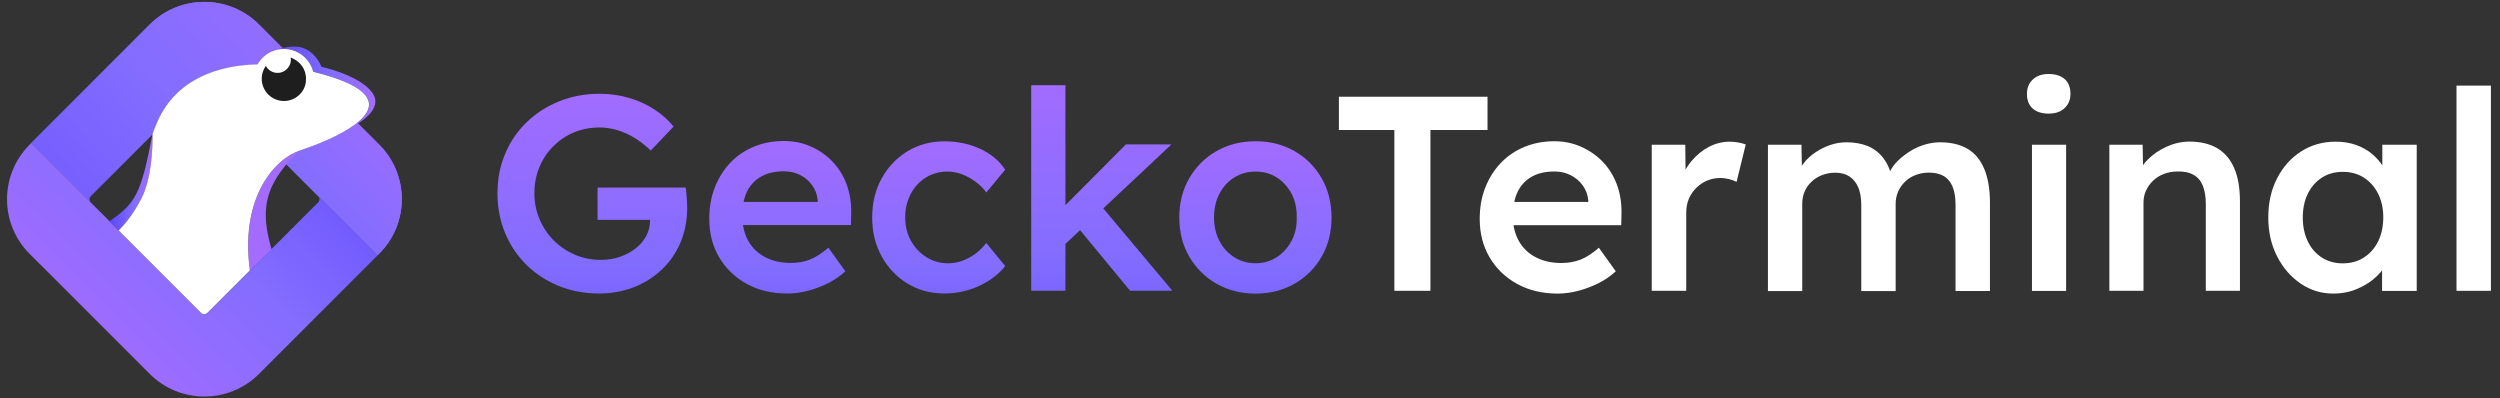 <?xml version="1.0" encoding="utf-8"?>
<!-- Generator: Adobe Illustrator 26.5.0, SVG Export Plug-In . SVG Version: 6.00 Build 0)  -->
<svg version="1.1" id="Layer_1" xmlns="http://www.w3.org/2000/svg" xmlns:xlink="http://www.w3.org/1999/xlink" x="0px" y="0px"
	 viewBox="0 0 2885 459.8" style="enable-background:new 0 0 2885 459.8;" xml:space="preserve">
<rect x="0" y="0" width="2885" height="459.8" fill="#333333" stroke="none"/>
<style type="text/css">
	.st0{fill:url(#SVGID_1_);}
	.st1{fill:url(#SVGID_00000099651213714670493180000000219791660341448361_);}
	.st2{fill:url(#SVGID_00000059301465242982722780000017312570606315715751_);}
	.st3{fill:url(#SVGID_00000109733815657909873880000015133005561740087192_);}
	.st4{fill:#FFFFFF;}
	.st5{fill:url(#SVGID_00000046338397022509799490000013526894332971870123_);}
	.st6{fill:#1E1E1E;}
	.st7{fill:none;}
	.st8{fill:url(#SVGID_00000023251523729999255170000011209545004987394984_);}
	.st9{fill:url(#SVGID_00000119811661826553240350000014478796536836072854_);}
	.st10{fill:url(#SVGID_00000070103989456680584140000012606166976970239399_);}
	.st11{fill:url(#SVGID_00000127041504201396955420000016611879078030072196_);}
	.st12{fill:url(#SVGID_00000038379225129480089740000015596833527682760890_);}
	.st13{fill:url(#SVGID_00000039122277519323289230000010874857357022014641_);}
	.st14{fill:url(#SVGID_00000026863321179386152220000004786979204641500059_);}
	.st15{fill:url(#SVGID_00000103951539382911029840000006376901420881847206_);}
	.st16{fill:url(#SVGID_00000173845444430251156640000018249186633892359079_);}
</style>
<g id="Coin_Gecko_Vector_Text">
</g>
<g>
	<g>
		<g>
			<linearGradient id="SVGID_1_" gradientUnits="userSpaceOnUse" x1="165.885" y1="462.991" x2="485.648" y2="137.378">
				<stop  offset="0" style="stop-color:#5D47FF"/>
				<stop  offset="0.59" style="stop-color:#846DFF"/>
				<stop  offset="1" style="stop-color:#A36CFF"/>
			</linearGradient>
			<path class="st0" d="M437.5,166.8l-25.1-25.1c-17.1,13.9-46.6,25.6-65.2,31.7c-0.8,0.3-1.6,0.6-2.5,0.9
				c-4.9,4.8-9.7,9.9-14.2,15.3l36.6,36.6l68.5,68.5l1.9-1.9C472.4,258.1,472.4,201.6,437.5,166.8z"/>
			
				<linearGradient id="SVGID_00000161632471908375470330000008430116843603564735_" gradientUnits="userSpaceOnUse" x1="223.462" y1="397.571" x2="494.665" y2="132.462">
				<stop  offset="0" style="stop-color:#5D47FF"/>
				<stop  offset="0.59" style="stop-color:#846DFF"/>
				<stop  offset="1" style="stop-color:#A36CFF"/>
			</linearGradient>
			<path style="fill:url(#SVGID_00000161632471908375470330000008430116843603564735_);" d="M437.5,166.8l-25.1-25.1
				c-17.1,13.9-46.6,25.6-65.2,31.7c-0.8,0.3-1.6,0.6-2.5,0.9c-4.9,4.8-9.7,9.9-14.2,15.3l36.6,36.6l68.5,68.5l1.9-1.9
				C472.4,258.1,472.4,201.6,437.5,166.8z"/>
			
				<linearGradient id="SVGID_00000136401286906550234580000007069667848410086301_" gradientUnits="userSpaceOnUse" x1="-2.189" y1="297.936" x2="317.574" y2="-27.677">
				<stop  offset="0" style="stop-color:#5D47FF"/>
				<stop  offset="0.59" style="stop-color:#846DFF"/>
				<stop  offset="1" style="stop-color:#A36CFF"/>
			</linearGradient>
			<path style="fill:url(#SVGID_00000136401286906550234580000007069667848410086301_);" d="M104.6,226.3l71.3-71.3
				c1.9-5.1,3.9-10.2,6.1-15.3c21.5-48.2,69.7-64.5,115.2-65.3c6-10.6,17.3-17.7,30-17.8l-28.3-28.3c-34.8-34.8-91.3-34.8-126.1,0
				l-1.9,1.9L36.1,165l68.5,68.5C102.6,231.5,102.6,228.3,104.6,226.3z"/>
			
				<linearGradient id="SVGID_00000121247765497143968860000005386470231672144520_" gradientUnits="userSpaceOnUse" x1="-143.128" y1="382.651" x2="417.561" y2="-102.873">
				<stop  offset="0" style="stop-color:#5D47FF"/>
				<stop  offset="0.59" style="stop-color:#846DFF"/>
				<stop  offset="1" style="stop-color:#A36CFF"/>
			</linearGradient>
			<path style="fill:url(#SVGID_00000121247765497143968860000005386470231672144520_);" d="M104.6,226.3l71.3-71.3
				c1.9-5.1,3.9-10.2,6.1-15.3c21.5-48.2,69.7-64.5,115.2-65.3c6-10.6,17.3-17.7,30-17.8l-28.3-28.3c-34.8-34.8-91.3-34.8-126.1,0
				l-1.9,1.9L36.1,165l68.5,68.5C102.6,231.5,102.6,228.3,104.6,226.3z"/>
			<path class="st4" d="M351,80.3L351,80.3C351,80.3,351,80.3,351,80.3C351,80.3,351,80.3,351,80.3z"/>
			
				<linearGradient id="SVGID_00000029017871391124349970000012365317430212657062_" gradientUnits="userSpaceOnUse" x1="413.414" y1="50.176" x2="76.188" y2="391.465">
				<stop  offset="0" style="stop-color:#5D47FF"/>
				<stop  offset="0.59" style="stop-color:#846DFF"/>
				<stop  offset="1" style="stop-color:#A36CFF"/>
			</linearGradient>
			<path style="fill:url(#SVGID_00000029017871391124349970000012365317430212657062_);" d="M367.2,226.3c2,2,2,5.2,0,7.2
				l-63.1,63.1l-15.5,15.5l-42,42l-7.1,7.1c-2,2-5.2,2-7.2,0c0,0,0,0,0,0l-63.8-63.8l-42-42l-21.9-21.9L36.1,165l-1.9,1.9
				c-34.8,34.8-34.8,91.3,0,126.1L50,308.7l119.1,119.1l3.7,3.7c34.8,34.8,91.3,34.8,126.1,0l1.9-1.9l134.9-134.9L367.2,226.3z"/>
		</g>
	</g>
	<g>
		<g>
			<path class="st6" d="M351,80.3C351,80.3,351,80.3,351,80.3L351,80.3c-2.5-5.5-6.9-10.1-12.7-12.7l0,0c-0.2-0.1-0.3-0.2-0.5-0.3
				c-0.8-0.3-1.6-0.6-2.3-0.9c0.4,2.8,0.1,5.7-1,8.4c-0.3,0.7-0.7,1.3-1.1,2c-3.9,6.4-12,9.1-19,6.1c-3.3-1.4-5.9-3.9-7.5-6.9
				c-1,1.5-2,3.1-2.7,4.8c-5.6,13,0.5,28.1,13.5,33.7c13,5.6,28.1-0.5,33.7-13.5C354.2,94.1,353.9,86.6,351,80.3z"/>
			<path class="st7" d="M317.6,114.5c13,5.6,28.1-0.5,33.7-13.5c2.9-6.9,2.6-14.4-0.3-20.7c0,0,0,0,0,0l0,0
				c-2.5-5.4-6.9-10-12.7-12.7c-0.2-0.1-0.3-0.2-0.5-0.3c-0.8-0.3-1.6-0.6-2.3-0.9c0.4,2.8,0.1,5.7-1,8.4c-0.3,0.7-0.7,1.3-1.1,2
				c-3.9,6.4-12,9.1-19,6.1c-3.3-1.4-5.9-3.9-7.5-6.9c-1,1.5-2,3.1-2.7,4.8C298.5,93.8,304.6,108.9,317.6,114.5z"/>
			
				<linearGradient id="SVGID_00000056416782029140386480000011646545087245165469_" gradientUnits="userSpaceOnUse" x1="126.44" y1="210.063" x2="176.185" y2="210.063">
				<stop  offset="0" style="stop-color:#5D47FF"/>
				<stop  offset="0.59" style="stop-color:#846DFF"/>
				<stop  offset="1" style="stop-color:#A36CFF"/>
			</linearGradient>
			<path style="fill:url(#SVGID_00000056416782029140386480000011646545087245165469_);" d="M176.2,154.2c-0.1,0.2-0.2,0.5-0.3,0.7
				c-13.2,69.9-19.8,79.7-49.5,100.4l10.6,10.6c6.9-6.8,16.8-18.6,26.2-36.7C174.7,206.9,176.3,173.3,176.2,154.2z"/>
			<path class="st7" d="M351,80.3L351,80.3c-2.5-5.5-6.9-10.1-12.7-12.7c-0.2-0.1-0.3-0.2-0.5-0.3c-0.8-0.3-1.6-0.6-2.3-0.9
				c0.4,2.8,0.1,5.7-1,8.4c-0.3,0.7-0.7,1.3-1.1,2c-3.9,6.4-12,9.1-19,6.1c-3.3-1.4-5.9-3.9-7.5-6.9c-1,1.5-2,3.1-2.7,4.8
				c-5.6,13,0.5,28.1,13.5,33.7c13,5.6,28.1-0.5,33.7-13.5C354.2,94.1,353.9,86.6,351,80.3C351,80.3,351,80.3,351,80.3z"/>
			<path class="st7" d="M326.1,185.3c0.2-0.1,0.4-0.3,0.6-0.5C326.5,184.9,326.3,185,326.1,185.3c-6.6,5.3-12.8,12.1-18.3,20.2
				C313.2,197.4,319.4,190.6,326.1,185.3z"/>
			
				<linearGradient id="SVGID_00000089537047782776561000000008645604841164755076_" gradientUnits="userSpaceOnUse" x1="-554.734" y1="2948.175" x2="4.568" y2="1197.315">
				<stop  offset="0" style="stop-color:#5D47FF"/>
				<stop  offset="0.59" style="stop-color:#846DFF"/>
				<stop  offset="1" style="stop-color:#A36CFF"/>
			</linearGradient>
			<path style="fill:url(#SVGID_00000089537047782776561000000008645604841164755076_);" d="M326.6,184.8c-0.2,0.2-0.4,0.3-0.6,0.5
				c-6.6,5.3-12.8,12.1-18.3,20.2c-16.3,24.4-25.7,60.8-19.2,106.6l0,0c0,0,0,0,0,0l24.9-24.4c-1.1-3.6-2.1-7.4-3-11.3
				c-8.6-36.3-2.2-60.2,20.1-86.7c2.8-3.3,9.2-9.9,14.9-15.6c-0.2,0.1-0.4,0.2-0.6,0.2C338.6,176.7,332.4,180.2,326.6,184.8z"/>
			<path class="st4" d="M307.8,205.5c-16.3,24.4-25.7,60.8-19.3,106.6l0,0C282.1,266.2,291.5,229.9,307.8,205.5z"/>
			
				<linearGradient id="SVGID_00000049905094613711439370000017878496645910942140_" gradientUnits="userSpaceOnUse" x1="-562.471" y1="2945.704" x2="-3.169" y2="1194.843">
				<stop  offset="0" style="stop-color:#5D47FF"/>
				<stop  offset="0.59" style="stop-color:#846DFF"/>
				<stop  offset="1" style="stop-color:#A36CFF"/>
			</linearGradient>
			<path style="fill:url(#SVGID_00000049905094613711439370000017878496645910942140_);" d="M307.8,205.5
				c-16.3,24.4-25.7,60.8-19.3,106.6l0,0C282.1,266.2,291.5,229.9,307.8,205.5z"/>
			<g>
				
					<linearGradient id="SVGID_00000081609659933287559660000015209221066195234460_" gradientUnits="userSpaceOnUse" x1="313.931" y1="99.012" x2="433.147" y2="99.012">
					<stop  offset="0" style="stop-color:#5D47FF"/>
					<stop  offset="0.59" style="stop-color:#846DFF"/>
					<stop  offset="1" style="stop-color:#A36CFF"/>
				</linearGradient>
				<path style="fill:url(#SVGID_00000081609659933287559660000015209221066195234460_);" d="M429.8,107.2
					c-14.6-20.6-58.9-30.1-58.9-30.1s-6-16.7-21.6-21.9c-14.1-4.7-35.3,3.7-35.3,3.7l0.3,0.3c4-1.7,8.4-2.6,13-2.7
					c1.1,0,2.2,0,3.3,0.1c15.3,1.2,27.4,12.1,31,26.2c74.3,18.4,73.5,40.6,50.9,59c-0.9,0.7-1.8,1.4-2.8,2.1l0.4,0.4
					C410.1,144.2,443.7,127,429.8,107.2z"/>
				<path class="st4" d="M361.5,82.8c-3.6-14-15.8-24.9-31-26.2c-1.1-0.1-2.2-0.1-3.3-0.1c-4.6,0.1-9,1-13,2.7
					c-7.2,3-13.2,8.3-17,15.1c-45.4,0.8-93.7,17.1-115.2,65.3c-2.1,4.8-4.1,9.7-5.9,14.6c0.1,19.1-1.5,52.7-13,75
					c-9.4,18.2-19.3,29.9-26.2,36.7l31.4,31.4l63.8,63.8c0,0,0,0,0,0c2,2,5.2,2,7.2,0l7.1-7.1l42-42c-6.5-45.9,2.9-82.3,19.3-106.6
					c5.4-8.1,11.7-14.9,18.3-20.3c0.2-0.1,0.4-0.3,0.5-0.4c5.8-4.6,11.9-8.1,18.1-10.5c0.2-0.1,0.4-0.2,0.6-0.2
					c0.6-0.2,1.2-0.5,1.8-0.7c17.6-5.8,45.1-16.6,62.4-29.5c0.9-0.7,1.9-1.4,2.8-2.1C435,123.4,435.9,101.2,361.5,82.8z M351.3,101
					c-5.6,13-20.6,19.1-33.7,13.5c-13-5.6-19.1-20.6-13.5-33.7c0.7-1.7,1.6-3.3,2.7-4.8c1.6,3,4.2,5.5,7.5,6.9
					c7.1,3,15.1,0.3,19-6.1c0.1-0.2,0.2-0.3,0.3-0.5c0.3-0.5,0.6-1,0.8-1.5c1.2-2.8,1.5-5.7,1-8.4c0.8,0.3,1.6,0.5,2.3,0.9
					c0.2,0.1,0.3,0.2,0.5,0.3c5.8,2.7,10.2,7.3,12.7,12.7l0,0c0,0,0,0,0,0c1.9,4.1,2.6,8.8,2.1,13.4
					C352.9,96.2,352.3,98.6,351.3,101z"/>
			</g>
		</g>
	</g>
</g>
<g>
	<g>
		
			<linearGradient id="SVGID_00000042710646031317319380000010761218554648034978_" gradientUnits="userSpaceOnUse" x1="683.386" y1="569.469" x2="683.386" y2="97.326">
			<stop  offset="0" style="stop-color:#5D47FF"/>
			<stop  offset="0.59" style="stop-color:#846DFF"/>
			<stop  offset="1" style="stop-color:#A36CFF"/>
		</linearGradient>
		<path style="fill:url(#SVGID_00000042710646031317319380000010761218554648034978_);" d="M792.2,224.4c-0.2-2.9-0.5-5.5-1-7.9
			H689.6v37.2h60.6v0.3c0,6.4-1.4,12.4-4.3,18c-2.9,5.6-7,10.4-12.3,14.6c-5.3,4.2-11.4,7.4-18.3,9.8c-6.8,2.4-14.2,3.5-22.1,3.5
			c-10.5,0-20.4-2-29.6-5.9c-9.3-4-17.5-9.5-24.5-16.5c-7.1-7.1-12.6-15.3-16.5-24.7c-4-9.4-5.9-19.3-5.9-29.8
			c0-10.9,1.9-20.9,5.8-30.1c3.8-9.2,9.1-17.2,15.9-24c6.7-6.8,14.6-12.2,23.7-16c9.1-3.8,19-5.8,29.6-5.8c7.3,0,14.3,1.1,21.2,3.2
			c6.8,2.1,13.4,5.1,19.7,9c6.3,3.8,12.4,8.7,18.4,14.4l26.3-27.6c-5.8-7.3-13-13.8-21.8-19.6c-8.8-5.8-18.6-10.3-29.5-13.5
			c-10.9-3.2-22.2-4.8-34-4.8c-16.7,0-32.2,2.9-46.6,8.7s-27,13.8-37.7,24.2c-10.7,10.4-19,22.5-24.8,36.5
			c-5.9,14-8.8,29.1-8.8,45.4c0,16.5,2.9,31.7,8.7,45.7c5.8,14,13.9,26.2,24.5,36.7c10.6,10.5,23,18.6,37.3,24.5
			c14.3,5.9,29.9,8.8,46.8,8.8c14.3,0,27.6-2.4,39.9-7.2c12.3-4.8,23.1-11.6,32.4-20.4c9.3-8.8,16.5-19.2,21.6-31.3
			c5.1-12.1,7.7-25.5,7.7-40.2c0-1.9-0.1-4.2-0.2-6.9C792.6,230.1,792.4,227.3,792.2,224.4z"/>
		
			<linearGradient id="SVGID_00000126308260313729794480000013004525844387677350_" gradientUnits="userSpaceOnUse" x1="900.411" y1="514.913" x2="900.411" y2="154.403">
			<stop  offset="0" style="stop-color:#5D47FF"/>
			<stop  offset="0.59" style="stop-color:#846DFF"/>
			<stop  offset="1" style="stop-color:#A36CFF"/>
		</linearGradient>
		<path style="fill:url(#SVGID_00000126308260313729794480000013004525844387677350_);" d="M960.8,186.6c-7-7.4-15.4-13.2-25-17.5
			c-9.6-4.3-20-6.4-31.1-6.4c-12.6,0-24.2,2.2-34.8,6.6c-10.6,4.4-19.7,10.6-27.2,18.6c-7.6,8-13.5,17.5-17.8,28.4
			c-4.3,10.9-6.4,23-6.4,36.2c0,16.7,3.8,31.5,11.4,44.4c7.6,12.9,18.2,23.1,31.7,30.6c13.6,7.5,29.2,11.2,47,11.2
			c7.9,0,15.9-1.1,24-3.2c8.1-2.1,15.9-5.1,23.2-8.8c7.4-3.7,13.9-8.3,19.7-13.6L956,285.8c-7.7,6.6-14.9,11.2-21.5,13.8
			c-6.6,2.6-13.9,3.8-21.8,3.8c-11.3,0-21.2-2.2-29.6-6.6c-8.4-4.4-15-10.6-19.6-18.8c-3.1-5.5-5.1-11.6-6.1-18.3H982l0.3-13.8
			c0.2-12-1.6-23-5.3-33.2C973.3,202.8,967.9,194,960.8,186.6z M878.3,203.8c7.2-4.1,16-6.1,26.4-6.1c6.8,0,13.1,1.4,18.7,4.3
			c5.7,2.9,10.3,6.8,13.9,11.9c3.6,5,5.8,10.8,6.4,17.5v1.6h-85.6c0.9-4.3,2.2-8.2,3.8-11.7C865.7,213.7,871.1,207.8,878.3,203.8z"
			/>
		
			<linearGradient id="SVGID_00000121968718169182656830000015504576415003568530_" gradientUnits="userSpaceOnUse" x1="1083.121" y1="514.592" x2="1083.121" y2="154.739">
			<stop  offset="0" style="stop-color:#5D47FF"/>
			<stop  offset="0.59" style="stop-color:#846DFF"/>
			<stop  offset="1" style="stop-color:#A36CFF"/>
		</linearGradient>
		<path style="fill:url(#SVGID_00000121968718169182656830000015504576415003568530_);" d="M1068.4,204.9c7.4-4.6,15.8-6.9,25.2-6.9
			c5.6,0,11.1,1.1,16.7,3.2c5.6,2.1,10.8,5,15.7,8.7c4.9,3.6,9,7.7,12.2,12.2l21.8-26.3c-6.8-10.3-16.5-18.3-28.8-24
			c-12.4-5.8-26.2-8.7-41.4-8.7c-15.8,0-30,3.8-42.6,11.5c-12.6,7.7-22.6,18.2-29.8,31.4c-7.3,13.3-10.9,28.2-10.9,44.9
			c0,16.7,3.6,31.6,10.9,44.9c7.3,13.3,17.2,23.7,29.8,31.4c12.6,7.7,26.8,11.5,42.6,11.5c14.1,0,27.5-2.9,40.2-8.8
			c12.7-5.9,22.7-13.5,30-22.9l-21.8-26.6c-4.1,5.1-8.4,9.4-13.1,12.8c-4.7,3.4-9.7,6-14.9,7.9c-5.2,1.8-10.6,2.7-16.2,2.7
			c-9.2,0-17.5-2.3-25-7.1c-7.5-4.7-13.4-11-17.8-18.9c-4.4-7.9-6.6-16.9-6.6-26.9c0-10,2.1-19.1,6.4-27.1
			C1055.2,215.8,1061,209.5,1068.4,204.9z"/>
		
			<linearGradient id="SVGID_00000052798224644328524470000017077101612446335889_" gradientUnits="userSpaceOnUse" x1="1271.445" y1="573.002" x2="1271.445" y2="87.07">
			<stop  offset="0" style="stop-color:#5D47FF"/>
			<stop  offset="0.59" style="stop-color:#846DFF"/>
			<stop  offset="1" style="stop-color:#A36CFF"/>
		</linearGradient>
		<polygon style="fill:url(#SVGID_00000052798224644328524470000017077101612446335889_);" points="1351.9,166.6 1299.3,166.6 
			1229.5,236.8 1229.5,98.3 1190,98.3 1190,335.5 1229.5,335.5 1229.5,281.5 1246.4,265.6 1304.1,335.5 1352.9,335.5 1273.2,240.5 
					"/>
		
			<linearGradient id="SVGID_00000010991840705105156880000005299022569228403596_" gradientUnits="userSpaceOnUse" x1="1448.715" y1="514.592" x2="1448.715" y2="154.739">
			<stop  offset="0" style="stop-color:#5D47FF"/>
			<stop  offset="0.59" style="stop-color:#846DFF"/>
			<stop  offset="1" style="stop-color:#A36CFF"/>
		</linearGradient>
		<path style="fill:url(#SVGID_00000010991840705105156880000005299022569228403596_);" d="M1525.2,205.7
			c-7.6-13.2-18-23.7-31.3-31.3c-13.3-7.6-28.2-11.4-44.9-11.4c-16.9,0-32,3.8-45.2,11.4c-13.3,7.6-23.7,18-31.4,31.3
			c-7.7,13.3-11.5,28.3-11.5,45.2c0,16.9,3.8,32,11.5,45.2c7.7,13.3,18.2,23.7,31.4,31.3c13.3,7.6,28.3,11.4,45.2,11.4
			c16.7,0,31.6-3.8,44.9-11.4c13.2-7.6,23.7-18,31.3-31.3c7.6-13.2,11.4-28.3,11.4-45.2C1536.5,234,1532.8,218.9,1525.2,205.7z
			 M1490.5,277.8c-4.2,7.9-9.8,14.2-17,18.9c-7.2,4.7-15.3,7.1-24.5,7.1c-9.2,0-17.5-2.3-24.8-7.1c-7.4-4.7-13.1-11-17.1-18.9
			c-4.1-7.9-6.1-16.9-6.1-26.9c0-10,2-19.1,6.1-27.1c4.1-8,9.8-14.3,17.1-18.9c7.4-4.6,15.7-6.9,24.8-6.9c9.2,0,17.4,2.3,24.5,6.9
			c7.2,4.6,12.8,10.8,17,18.8c4.2,7.9,6.1,17,5.9,27.2C1496.7,260.9,1494.7,269.9,1490.5,277.8z"/>
	</g>
</g>
<path class="st4" d="M1609.1,335.6V150h-64v-38.4h171.5V150h-65.9v185.6H1609.1z"/>
<path class="st4" d="M1797.6,338.8c-17.7,0-33.3-3.7-46.9-11.2c-13.6-7.5-24.1-17.7-31.7-30.6c-7.6-12.9-11.4-27.7-11.4-44.3
	c0-13.2,2.1-25.3,6.4-36.2c4.3-10.9,10.2-20.3,17.8-28.3c7.6-8,16.6-14.2,27.2-18.6c10.6-4.4,22.1-6.6,34.7-6.6
	c11.1,0,21.4,2.1,31,6.4c9.6,4.3,17.9,10.1,25,17.4c7,7.4,12.4,16.1,16.2,26.2c3.7,10.1,5.5,21.2,5.3,33.1l-0.3,13.8h-136.7
	l-7.4-26.9H1838l-5.1,5.4v-7c-0.6-6.6-2.8-12.4-6.4-17.4c-3.6-5-8.3-9-13.9-11.8c-5.7-2.9-11.9-4.3-18.7-4.3
	c-10.5,0-19.3,2-26.4,6.1c-7.2,4.1-12.5,9.9-16.2,17.4c-3.6,7.6-5.4,17-5.4,28.3c0,10.9,2.3,20.4,6.9,28.5
	c4.6,8.1,11.1,14.4,19.5,18.7c8.4,4.4,18.3,6.6,29.6,6.6c7.9,0,15.1-1.3,21.8-3.8c6.6-2.6,13.8-7.1,21.4-13.8l19.5,27.2
	c-5.8,5.3-12.3,9.9-19.7,13.6c-7.4,3.7-15.1,6.7-23.2,8.8C1813.5,337.7,1805.5,338.8,1797.6,338.8z"/>
<path class="st4" d="M1906.1,335.6V167h38.7l0.6,53.8l-5.4-12.2c2.3-8.5,6.4-16.2,12.2-23c5.8-6.8,12.4-12.2,20-16.2
	c7.6-3.9,15.5-5.9,23.8-5.9c3.6,0,7.1,0.3,10.4,1c3.3,0.6,6,1.4,8.2,2.2l-10.6,43.2c-2.4-1.3-5.2-2.3-8.6-3.2
	c-3.4-0.8-6.8-1.3-10.2-1.3c-5.3,0-10.4,1-15.2,3c-4.8,2-9,4.9-12.6,8.5c-3.6,3.6-6.5,7.8-8.5,12.6c-2,4.8-3,10.2-3,16.2v89.9
	H1906.1z"/>
<path class="st4" d="M2040.2,335.6V167h38.7l0.6,33.9l-6.4,2.6c1.9-5.5,4.8-10.7,8.6-15.5c3.8-4.8,8.4-9,13.8-12.5
	c5.3-3.5,11-6.3,17-8.3c6-2,12.1-3,18.2-3c9.2,0,17.3,1.4,24.5,4.3c7.1,2.9,13.1,7.4,17.9,13.6c4.8,6.2,8.4,14.1,10.7,23.7l-6.1-1.3
	l2.6-5.1c2.3-5.1,5.6-9.8,9.9-13.9c4.3-4.2,9.1-7.9,14.4-11.2c5.3-3.3,10.9-5.8,16.8-7.5c5.9-1.7,11.7-2.6,17.4-2.6
	c12.8,0,23.5,2.6,32,7.7c8.5,5.1,14.9,12.9,19.2,23.4c4.3,10.5,6.4,23.4,6.4,38.7v101.8h-39.7v-99.2c0-8.5-1.1-15.6-3.4-21.1
	c-2.2-5.5-5.7-9.7-10.2-12.3c-4.6-2.7-10.3-4-17.1-4c-5.3,0-10.4,0.9-15.2,2.7c-4.8,1.8-8.9,4.4-12.3,7.7c-3.4,3.3-6.1,7.1-8,11.4
	c-1.9,4.3-2.9,9-2.9,14.1v100.8h-39.7v-99.5c0-8.1-1.2-14.9-3.5-20.3c-2.4-5.4-5.8-9.6-10.2-12.5c-4.5-2.9-9.9-4.3-16.3-4.3
	c-5.3,0-10.4,0.9-15,2.7c-4.7,1.8-8.8,4.3-12.2,7.5c-3.4,3.2-6.1,6.9-8,11.2c-1.9,4.3-2.9,9-2.9,14.1v101.1H2040.2z"/>
<path class="st4" d="M2364.1,131.1c-7.9,0-14-2-18.4-5.9c-4.4-3.9-6.6-9.5-6.6-16.8c0-6.8,2.2-12.4,6.7-16.6
	c4.5-4.3,10.6-6.4,18.2-6.4c8.1,0,14.3,2,18.7,5.9c4.4,3.9,6.6,9.7,6.6,17.1c0,6.6-2.2,12.1-6.7,16.3
	C2378.2,129,2372,131.1,2364.1,131.1z M2344.9,335.6V167h39.4v168.7H2344.9z"/>
<path class="st4" d="M2434.2,335.6V167h38.4l0.6,34.6l-7.4,3.8c2.1-7.7,6.3-14.7,12.5-21c6.2-6.3,13.6-11.4,22.1-15.2
	c8.5-3.8,17.3-5.8,26.2-5.8c12.8,0,23.5,2.6,32.2,7.7c8.6,5.1,15.1,12.8,19.5,23c4.4,10.2,6.6,23,6.6,38.4v103.1h-39.4V235.4
	c0-8.5-1.2-15.6-3.5-21.3c-2.4-5.7-6-9.8-10.9-12.5c-4.9-2.7-10.9-3.9-17.9-3.7c-5.8,0-11,0.9-15.8,2.7c-4.8,1.8-9,4.4-12.5,7.7
	c-3.5,3.3-6.3,7.1-8.3,11.4c-2,4.3-3,9-3,14.1v101.8H2454c-3.8,0-7.4,0-10.7,0C2440,335.6,2436.9,335.6,2434.2,335.6z"/>
<path class="st4" d="M2692.8,338.8c-13.9,0-26.5-3.8-37.8-11.5c-11.3-7.7-20.4-18.1-27.2-31.4c-6.8-13.2-10.2-28.3-10.2-45.1
	c0-16.9,3.4-31.9,10.2-45.1c6.8-13.2,16.1-23.6,27.8-31c11.7-7.5,25-11.2,39.7-11.2c8.5,0,16.3,1.2,23.4,3.7
	c7,2.5,13.2,5.9,18.6,10.4c5.3,4.5,9.8,9.6,13.3,15.4c3.5,5.8,5.9,12,7.2,18.6l-8.6-2.2V167h39.7v168.7h-40v-40.3l9.3-1.6
	c-1.5,5.8-4.2,11.4-8.2,16.8c-4,5.4-8.9,10.2-14.7,14.4c-5.9,4.2-12.4,7.5-19.5,10.1C2708.5,337.5,2700.9,338.8,2692.8,338.8z
	 M2703.6,303.9c9.2,0,17.3-2.2,24.3-6.7c7-4.5,12.5-10.7,16.5-18.7c3.9-8,5.9-17.2,5.9-27.7c0-10.2-2-19.3-5.9-27.2
	c-4-7.9-9.4-14.1-16.5-18.6c-7-4.5-15.1-6.7-24.3-6.7c-9.2,0-17.2,2.2-24.2,6.7c-6.9,4.5-12.3,10.7-16.2,18.6
	c-3.8,7.9-5.8,17-5.8,27.2c0,10.5,1.9,19.7,5.8,27.7c3.8,8,9.2,14.2,16.2,18.7C2686.4,301.7,2694.5,303.9,2703.6,303.9z"/>
<path class="st4" d="M2834.8,335.6V98.8h39.7v236.8H2834.8z"/>
</svg>
